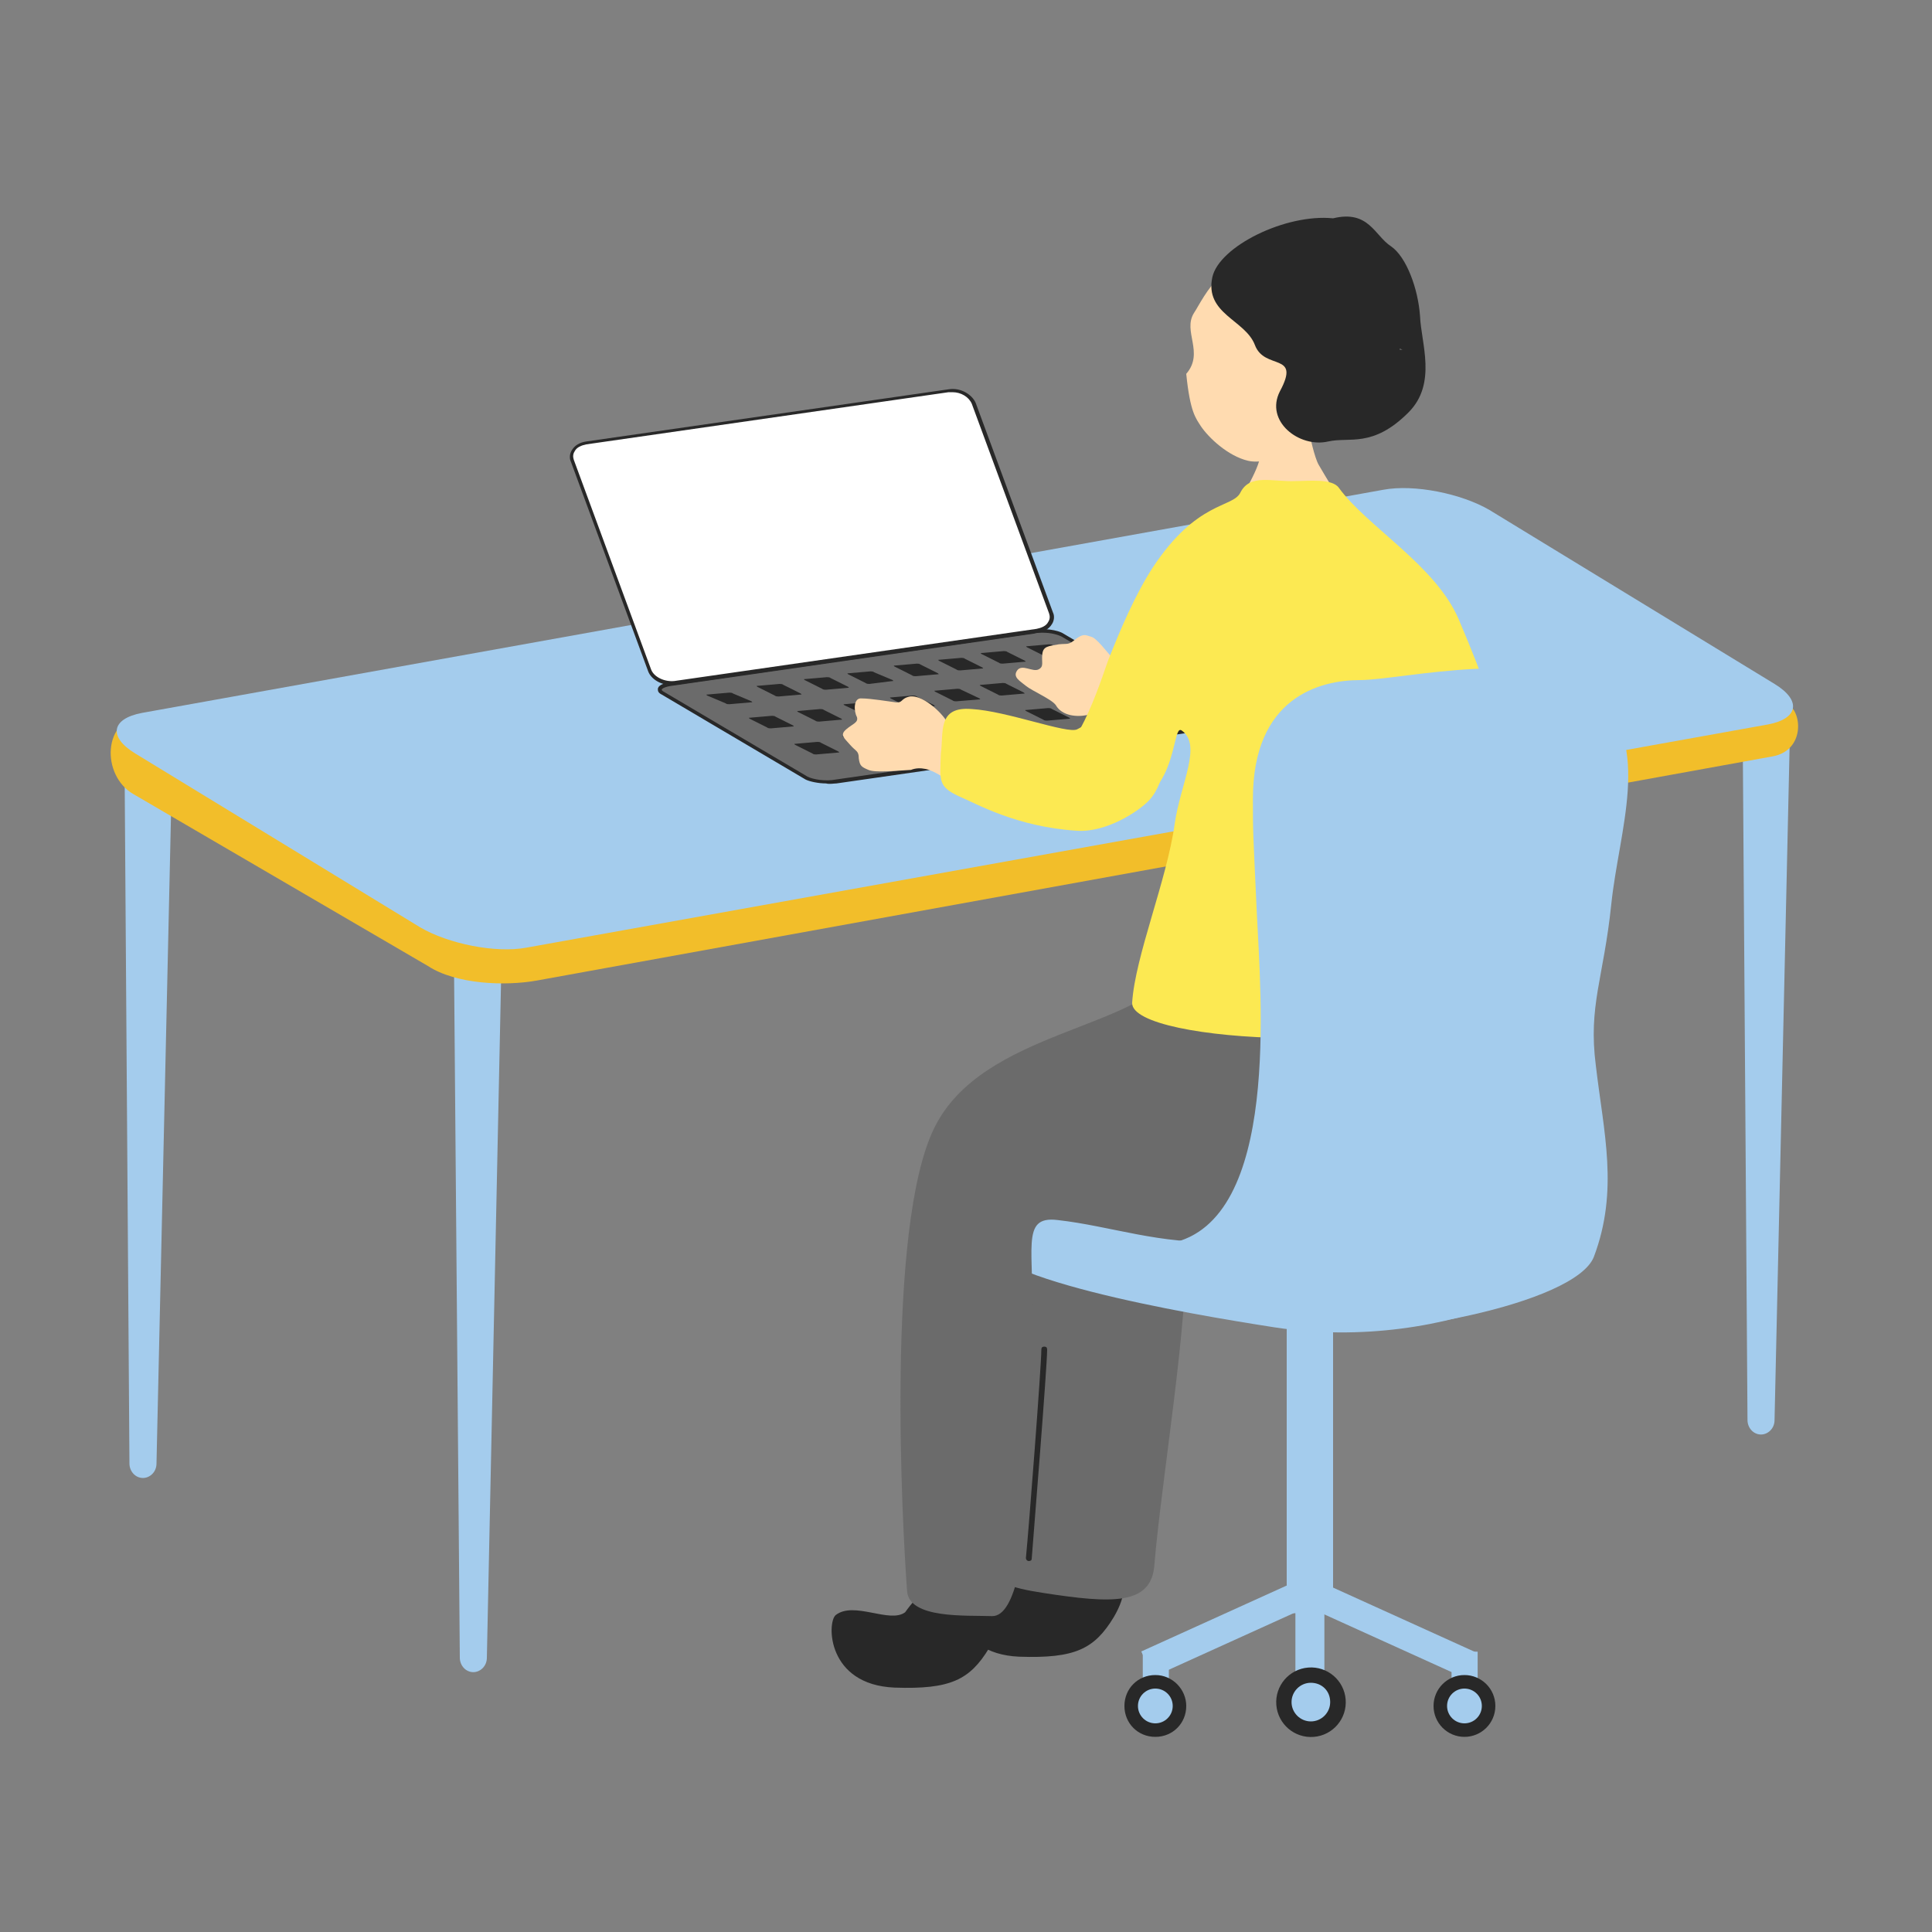 <?xml version="1.0" encoding="utf-8"?>
<!-- Generator: Adobe Illustrator 28.1.0, SVG Export Plug-In . SVG Version: 6.00 Build 0)  -->
<svg version="1.1" id="レイヤー_1" xmlns="http://www.w3.org/2000/svg" xmlns:xlink="http://www.w3.org/1999/xlink" x="0px"
	 y="0px" width="200px" height="200px" viewBox="0 0 200 200" style="enable-background:new 0 0 200 200;" xml:space="preserve">
<rect x="0" y="0" width="200" height="200" fill="#808080" stroke="none"/>
<style type="text/css">
	.st0{fill:#A4CCED;}
	.st1{fill:#F2BE2A;}
	.st2{fill:#6B6B6B;}
	.st3{fill:#282828;}
	.st4{fill:#FFFFFF;}
	.st5{fill:#FFDBB0;}
	.st6{fill:#FCE952;}
</style>
<g>
	<g>
		<path class="st0" d="M50.4,171.6c0,0.9-0.7,1.5-1.4,1.5l0,0c-0.8,0-1.4-0.7-1.4-1.5L47,100c0-2.5,1.1-4.6,2.5-4.6l0,0
			c1.4,0,2.5,2.1,2.4,4.7L50.4,171.6z"/>
		<path class="st0" d="M16.2,151.5c0,0.9-0.7,1.5-1.4,1.5l0,0c-0.8,0-1.4-0.7-1.4-1.5l-0.5-71.6c0-2.5,1.1-4.6,2.5-4.6l0,0
			c1.4,0,2.5,2.1,2.4,4.7L16.2,151.5z"/>
		<path class="st0" d="M183.7,147c0,0.9-0.7,1.5-1.4,1.5l0,0c-0.8,0-1.4-0.7-1.4-1.5l-0.5-71.6c0-2.5,1.1-4.6,2.5-4.6l0,0
			c1.4,0,2.5,2.1,2.4,4.7L183.7,147z"/>
		<g>
			<path class="st1" d="M185.1,72.9c1.5,0.9,1.7,4.8-1.6,5.4L55.6,101.5c-3.3,0.6-8.4,0.4-11.3-1.5L13.8,82.2
				c-3.3-1.9-3.3-7.8,1.2-8.3l127.8-22.2c3.3-0.6,8.3,0.4,11.2,2.3L185.1,72.9z"/>
			<path class="st0" d="M183.7,70.8c2.8,1.7,2.5,3.6-0.7,4.2L54.5,98.1c-3.2,0.6-8.1-0.4-11-2.1L14,78c-2.8-1.7-2.5-3.6,0.7-4.2
				l128.5-23.1c3.2-0.6,8.1,0.4,11,2.1L183.7,70.8z"/>
		</g>
	</g>
	<g>
		<g>
			<path class="st2" d="M68.6,71.7c-0.6-0.4-0.2-0.8,0.9-0.9l37.5-5.4c1.1-0.2,2.5,0,3.1,0.4l14.9,8.8c0.6,0.4,0.2,0.8-0.9,0.9
				l-37.5,5.4c-1.1,0.2-2.5,0-3.1-0.4L68.6,71.7z"/>
			<path class="st3" d="M85.5,81.1c-0.8,0-1.7-0.2-2.1-0.4l-14.9-8.8c-0.4-0.2-0.4-0.4-0.4-0.6c0.1-0.5,0.9-0.6,1.3-0.7l37.5-5.4
				c1.1-0.2,2.6,0,3.2,0.4l14.9,8.8c0.4,0.2,0.4,0.4,0.4,0.6c-0.1,0.5-0.9,0.6-1.3,0.7l-37.5,5.4C86.3,81.1,85.9,81.2,85.5,81.1z
				 M108,65.5c-0.4,0-0.7,0-1,0.1L69.5,71c-0.7,0.1-1,0.3-1,0.4c0,0,0,0.1,0.2,0.2l14.9,8.8c0.6,0.3,1.9,0.5,2.9,0.3l37.5-5.4
				c0.7-0.1,1-0.3,1-0.4c0,0,0-0.1-0.2-0.2l-14.9-8.8C109.5,65.7,108.8,65.5,108,65.5z"/>
		</g>
		<g>
			<path class="st4" d="M108.7,63.5c0.3,0.9-0.3,1.7-1.4,1.9l-37.5,5.4c-1.1,0.2-2.2-0.4-2.6-1.3l-8-21.7c-0.3-0.9,0.3-1.7,1.4-1.9
				l37.5-5.4c1.1-0.2,2.2,0.4,2.6,1.3L108.7,63.5z"/>
			<path class="st3" d="M69.4,70.9c-1,0-2-0.6-2.3-1.4l-8-21.7c-0.2-0.4-0.1-0.9,0.1-1.2c0.3-0.5,0.8-0.8,1.5-0.9l37.5-5.4
				c1.2-0.2,2.4,0.5,2.8,1.4l8,21.7c0.2,0.4,0.1,0.9-0.1,1.2c-0.3,0.5-0.8,0.8-1.5,0.9l-37.5,5.4C69.7,70.9,69.5,70.9,69.4,70.9z
				 M98.6,40.6c-0.1,0-0.3,0-0.4,0L60.7,46c-0.5,0.1-1,0.3-1.2,0.7c-0.2,0.3-0.2,0.6-0.1,0.9l8,21.7c0.3,0.8,1.4,1.3,2.4,1.2
				l37.5-5.4c0.5-0.1,1-0.3,1.2-0.7c0.2-0.3,0.2-0.6,0.1-0.9l-8-21.7C100.3,41.1,99.5,40.6,98.6,40.6z"/>
		</g>
		<g>
			<path class="st3" d="M77.8,72.6c0.1,0.1,0.1,0.1,0,0.1l-2.3,0.2c-0.1,0-0.3,0-0.4-0.1L73.2,72c-0.1-0.1-0.1-0.1,0-0.1l2.3-0.2
				c0.1,0,0.3,0,0.4,0.1L77.8,72.6z"/>
			<path class="st3" d="M106.1,68.4c0.1,0.1,0.1,0.1,0,0.1l-2.3,0.2c-0.1,0-0.3,0-0.4-0.1l-1.8-0.9c-0.1-0.1-0.1-0.1,0-0.1l2.3-0.2
				c0.1,0,0.3,0,0.4,0.1L106.1,68.4z"/>
			<path class="st3" d="M101.7,69.1c0.1,0.1,0.1,0.1,0,0.1l-2.3,0.2c-0.1,0-0.3,0-0.4-0.1l-1.8-0.9c-0.1-0.1-0.1-0.1,0-0.1l2.3-0.2
				c0.1,0,0.3,0,0.4,0.1L101.7,69.1z"/>
			<path class="st3" d="M97.1,69.7c0.1,0.1,0.1,0.1,0,0.1l-2.3,0.2c-0.1,0-0.3,0-0.4-0.1l-1.8-0.9c-0.1-0.1-0.1-0.1,0-0.1l2.3-0.2
				c0.1,0,0.3,0,0.4,0.1L97.1,69.7z"/>
			<path class="st3" d="M92.4,70.4c0.1,0.1,0.1,0.1,0,0.1L90,70.8c-0.1,0-0.3,0-0.4-0.1l-1.8-0.9c-0.1-0.1-0.1-0.1,0-0.1l2.3-0.2
				c0.1,0,0.3,0,0.4,0.1L92.4,70.4z"/>
			<path class="st3" d="M87.8,71.1c0.1,0.1,0.1,0.1,0,0.1l-2.3,0.2c-0.1,0-0.3,0-0.4-0.1l-1.8-0.9c-0.1-0.1-0.1-0.1,0-0.1l2.3-0.2
				c0.1,0,0.3,0,0.4,0.1L87.8,71.1z"/>
			<path class="st3" d="M82.9,71.8c0.1,0.1,0.1,0.1,0,0.1l-2.3,0.2c-0.1,0-0.3,0-0.4-0.1l-1.8-0.9c-0.1-0.1-0.1-0.1,0-0.1l2.3-0.2
				c0.1,0,0.3,0,0.4,0.1L82.9,71.8z"/>
			<path class="st3" d="M110.8,67.7c0.1,0.1,0.1,0.1,0,0.1l-2.3,0.2c-0.1,0-0.3,0-0.4-0.1l-1.8-0.9c-0.1-0.1-0.1-0.1,0-0.1l2.3-0.2
				c0.1,0,0.3,0,0.4,0.1L110.8,67.7z"/>
		</g>
		<g>
			<path class="st3" d="M82.1,75.1c0.1,0.1,0.1,0.1,0,0.1l-2.3,0.2c-0.1,0-0.3,0-0.4-0.1l-1.8-0.9c-0.1-0.1-0.1-0.1,0-0.1l2.3-0.2
				c0.1,0,0.3,0,0.4,0.1L82.1,75.1z"/>
			<path class="st3" d="M110.4,71c0.1,0.1,0.1,0.1,0,0.1l-2.3,0.2c-0.1,0-0.3,0-0.4-0.1l-1.8-0.9c-0.1-0.1-0.1-0.1,0-0.1l2.3-0.2
				c0.1,0,0.3,0,0.4,0.1L110.4,71z"/>
			<path class="st3" d="M106,71.7c0.1,0.1,0.1,0.1,0,0.1l-2.3,0.2c-0.1,0-0.3,0-0.4-0.1l-1.8-0.9c-0.1-0.1-0.1-0.1,0-0.1l2.3-0.2
				c0.1,0,0.3,0,0.4,0.1L106,71.7z"/>
			<path class="st3" d="M101.4,72.3c0.1,0.1,0.1,0.1,0,0.1L99,72.6c-0.1,0-0.3,0-0.4-0.1l-1.8-0.9c-0.1-0.1-0.1-0.1,0-0.1l2.3-0.2
				c0.1,0,0.3,0,0.4,0.1L101.4,72.3z"/>
			<path class="st3" d="M96.7,73c0.1,0.1,0.1,0.1,0,0.1l-2.3,0.2c-0.1,0-0.3,0-0.4-0.1l-1.8-0.9c-0.1-0.1-0.1-0.1,0-0.1l2.3-0.2
				c0.1,0,0.3,0,0.4,0.1L96.7,73z"/>
			<path class="st3" d="M92,73.6c0.1,0.1,0.1,0.1,0,0.1L89.7,74c-0.1,0-0.3,0-0.4-0.1L87.4,73c-0.1-0.1-0.1-0.1,0-0.1l2.3-0.2
				c0.1,0,0.3,0,0.4,0.1L92,73.6z"/>
			<path class="st3" d="M87.1,74.4c0.1,0.1,0.1,0.1,0,0.1l-2.3,0.2c-0.1,0-0.3,0-0.4-0.1l-1.8-0.9c-0.1-0.1-0.1-0.1,0-0.1l2.3-0.2
				c0.1,0,0.3,0,0.4,0.1L87.1,74.4z"/>
			<path class="st3" d="M115,70.3c0.1,0.1,0.1,0.1,0,0.1l-2.3,0.2c-0.1,0-0.3,0-0.4-0.1l-1.8-0.9c-0.1-0.1-0.1-0.1,0-0.1l2.3-0.2
				c0.1,0,0.3,0,0.4,0.1L115,70.3z"/>
		</g>
		<g>
			<path class="st3" d="M86.8,77.8c0.1,0.1,0.1,0.1,0,0.1l-2.3,0.2c-0.1,0-0.3,0-0.4-0.1l-1.8-0.9c-0.1-0.1-0.1-0.1,0-0.1l2.3-0.2
				c0.1,0,0.3,0,0.4,0.1L86.8,77.8z"/>
			<path class="st3" d="M115.1,73.6c0.1,0.1,0.1,0.1,0,0.1l-2.3,0.2c-0.1,0-0.3,0-0.4-0.1l-1.8-0.9c-0.1-0.1-0.1-0.1,0-0.1l2.3-0.2
				c0.1,0,0.3,0,0.4,0.1L115.1,73.6z"/>
			<path class="st3" d="M110.7,74.3c0.1,0.1,0.1,0.1,0,0.1l-2.3,0.2c-0.1,0-0.3,0-0.4-0.1l-1.8-0.9c-0.1-0.1-0.1-0.1,0-0.1l2.3-0.2
				c0.1,0,0.3,0,0.4,0.1L110.7,74.3z"/>
			<path class="st3" d="M106.1,75c0.1,0.1,0.1,0.1,0,0.1l-2.3,0.2c-0.1,0-0.3,0-0.4-0.1l-1.8-0.9c-0.1-0.1-0.1-0.1,0-0.1l2.3-0.2
				c0.1,0,0.3,0,0.4,0.1L106.1,75z"/>
			<path class="st3" d="M101.4,75.7c0.1,0.1,0.1,0.1,0,0.1L99,76c-0.1,0-0.3,0-0.4-0.1l-1.8-0.9c-0.1-0.1-0.1-0.1,0-0.1l2.3-0.2
				c0.1,0,0.3,0,0.4,0.1L101.4,75.7z"/>
			<path class="st3" d="M96.8,76.3c0.1,0.1,0.1,0.1,0,0.1l-2.3,0.2c-0.1,0-0.3,0-0.4-0.1l-1.8-0.9c-0.1-0.1-0.1-0.1,0-0.1l2.3-0.2
				c0.1,0,0.3,0,0.4,0.1L96.8,76.3z"/>
			<path class="st3" d="M91.8,77c0.1,0.1,0.1,0.1,0,0.1l-2.3,0.2c-0.1,0-0.3,0-0.4-0.1l-1.8-0.9c-0.1-0.1-0.1-0.1,0-0.1l2.3-0.2
				c0.1,0,0.3,0,0.4,0.1L91.8,77z"/>
			<path class="st3" d="M119.7,73c0.1,0.1,0.1,0.1,0,0.1l-2.3,0.2c-0.1,0-0.3,0-0.4-0.1l-1.8-0.9c-0.1-0.1-0.1-0.1,0-0.1l2.3-0.2
				c0.1,0,0.3,0,0.4,0.1L119.7,73z"/>
		</g>
	</g>
	<g>
		<path class="st3" d="M106.4,163.3c-1.6,1.2-5.2-0.8-7,0.7c-0.9,0.8-0.9,7.2,6.1,7.5c5.8,0.2,7.8-0.8,9.8-4.1
			c1.3-2.2,1.4-4.1,0.5-5.8C113.3,158.1,109.1,159.6,106.4,163.3z"/>
		<path class="st2" d="M108.2,122.4c-2.6,2.2-4,23.7-4.6,32c-0.7,8.3-2.8,9.4,4.4,10.5c7.1,1.1,11.2,1.3,11.5-2.9
			c0.7-8.5,3.6-25.7,3.2-32.8C122.4,122.2,113.7,117.7,108.2,122.4z"/>
	</g>
	<path class="st0" d="M131.9,137.4c-9-1.4-31.4-5.2-30.3-9.7c1.1-4.5,16.4-12.6,29.5-10.9c9.9,1.3,28.4,3.4,32.5,8.9
		C167.6,131.3,149.9,140.2,131.9,137.4z"/>
	<path class="st5" d="M107.9,67.7c-0.1,0.9,0.2,1.3-0.4,1.6c-0.6,0.3-1.7-0.6-2.2,0.1c-0.5,0.7,0.3,1.1,0.9,1.6
		c0.6,0.5,2.7,1.4,3.1,2c0.4,0.7,1.3,1.2,2.7,1.1c1.1-0.1,1.6-0.5,2.3-0.9c0.4-0.2,1,0.1,1.5,0.1c0.8-0.2,1.2-1,1.4-2.3
		c0-0.6-0.4-1.4-0.9-1.7c-0.3-0.2-0.6-0.5-0.9-0.9c-0.9-1-1.9-2.4-2.5-2.5c-0.6-0.2-0.8-0.3-1.6,0.3c-0.7,0.6-0.8,0.4-1.7,0.5
		C108.5,66.9,108,66.9,107.9,67.7z"/>
	<g>
		<path class="st5" d="M131.1,44.4c0.3,0,4,0.3,4.4,0.2c0.1,0.6,0.6,2.8,1,3.5c0.4,0.7,2.9,4.9,3.3,5.3c-4.1,3.5-9.9,3.1-12.7-0.1
			c0.7-0.4,3-4.3,3.3-5.8C130.6,46.4,131.1,44.8,131.1,44.4z"/>
		<g>
			<path class="st5" d="M138.8,40.1c1.5-5.3,1.1-12-5.4-13.4c-6.5-1.4-8.8,4.2-9.8,5.7c-1.2,1.9,1.1,4.1-0.8,6.3
				c0.4,4,1,4.6,1.5,5.4c0.8,1.2,2.8,3.1,4.9,3.6c1.7,0.4,4.1-0.7,5.4-1.6c1.3-0.9,2.1-1.8,2.8-2.8c0.4-0.1,0.8-0.1,1.5-0.7
				c0.3-0.3,0.8-1.4,0.8-1.9C139.7,40.1,139,40,138.8,40.1z"/>
			<path class="st3" d="M132.5,40.5c-1.6,3.1,2,5.9,5,5.2c2.2-0.5,4.6,0.7,8.3-3c3-3,1.3-7.2,1.2-10c-0.2-2.8-1.4-6.1-3-7.2
				c-1.7-1.1-2.3-3.8-6-2.9c-4.9-0.5-11.8,2.9-12.5,6.1c-0.8,3.8,3.4,4.4,4.4,7C130.9,38.4,134.7,36.4,132.5,40.5z M144.9,36.1
				c0.1,0,0.2,0.1,0.3,0.1l-0.3,0L144.9,36.1z"/>
		</g>
	</g>
	<g>
		<path class="st3" d="M93.7,166.9c-1.6,1.2-5.3-1.2-7.2,0.3c-0.9,0.8-0.9,7.2,6.1,7.5c5.8,0.2,7.8-0.8,9.8-4.1
			c1.3-2.2,1.4-4.1,0.5-5.8C100.4,161.2,96.4,163.1,93.7,166.9z"/>
		<g>
			<path class="st2" d="M151.6,97.8c0.9,1.1,5.7,13.6,1.5,21.3c-5.4,9.7-18.3,8.9-26.6,9.4c-6.2,0.4-11.6-1.6-17-2.2
				c-4-0.5-2.3,3.2-2.7,11.1c-0.1,1.7,0.9,30-4.1,29.9c-2.7-0.1-8.6,0.3-8.8-2.6c-0.5-6.8-2.2-37.7,2.8-47.9
				c5-10.3,21.8-10.2,25-16.7C123.8,95.7,151.6,97.8,151.6,97.8z"/>
			<path class="st3" d="M106.5,161.6C106.5,161.6,106.5,161.6,106.5,161.6c-0.2,0-0.3-0.2-0.3-0.3c0.3-3,1.6-19.9,1.6-21.6
				c0-0.2,0.1-0.3,0.3-0.3c0.2,0,0.3,0.1,0.3,0.3c0,1.8-1.4,19.1-1.6,21.7C106.8,161.5,106.7,161.6,106.5,161.6z"/>
		</g>
	</g>
	<g>
		<path class="st5" d="M95.8,79.6c1,0.2,2.2,1.1,3.2,1.8c0.7-1.1,1.3-2.3,1.9-3.4c-0.8-0.3-1.4-0.7-1.8-1.2c-0.4-0.4-0.9-1.5-1-1.9
			c-0.2-0.7-2.4-3-3.9-2.8c-1,0.2-0.7,0.7-1.5,0.6c-0.8-0.1-2.6-0.4-3.5-0.4c-0.9-0.1-0.8,1.4-0.5,1.9c0.2,0.6-0.4,0.7-1.1,1.3
			c-0.7,0.6-0.2,0.9,0.4,1.6c0.6,0.7,0.9,0.6,0.9,1.4c0.1,0.8,0.3,0.9,1,1.2c0.7,0.3,2.7,0.1,4.4,0C94.8,79.5,95.3,79.5,95.8,79.6z"
			/>
		<path class="st6" d="M97.4,78c0.3-2.2-0.4-4.9,3.2-4.6c3.6,0.2,9.9,2.6,10.9,2.1c3.4-1.7,4.5-5,5.6-4.4c1.9,1,3.6,4.2,3.6,5.4
			c0,0.8,0.1,4.3-1.7,6.3c-1.1,1.2-4.5,3.4-7.5,3.2c-6.3-0.4-10.4-2.8-12.3-3.6C97.1,81.4,97.3,80.8,97.4,78z"/>
	</g>
	<path class="st6" d="M111.8,75.5c1.3-2.4,2.2-5.1,2.9-7.1c1.3-3.3,2.8-6.8,4.6-9.6c4.6-7,8.3-6.2,9.1-7.8c1-2,3.3-1.1,5.7-1.2
		c1.3,0,3.8-0.3,4.5,0.7c2.9,4,10,8,12.4,13.6c5.6,13.1,6.1,18.4,3.5,19.5c-2.1,0.9-3.5-0.2-3.1,3.8c0.4,3.9,2.7,14.8,1.7,16
		c-5,6-36.1,4.7-35.9,0.4c0.3-4.8,3.6-12.7,4.4-18.5c0.6-4.2,2.9-8.2,0.7-9.7c-1.1-0.7-0.2,8.3-7.7,8
		C111.9,83.6,109.8,77,111.8,75.5z"/>
	<g>
		<g>
			<path class="st0" d="M129.7,82.7c0-10.5,6.9-12.3,11.1-12.3c4.2,0,19-3.6,24.6,1.6c5.6,5.2,2.2,13.9,1.4,21.6
				c-0.8,7.7-2.4,10.5-1.6,16.7c0.8,6.9,2.4,12.9-0.2,19.8c-1.9,4.9-22,8.7-30.3,7.5c-8.3-1.2-27-6.2-13.5-8.9
				c11.4-2.3,9.3-25.6,8.9-34.3C129.7,85.7,129.7,86.3,129.7,82.7z"/>
			<g>
				<rect x="133.2" y="132.3" class="st0" width="4.8" height="34.7"/>
				<g>
					
						<rect x="125.7" y="159.4" transform="matrix(0.413 0.911 -0.911 0.413 228.116 -16.944)" class="st0" width="2.9" height="18.3"/>
					<rect x="134.1" y="161" class="st0" width="3" height="14.8"/>
					<rect x="118.3" y="171" class="st0" width="2.7" height="3.8"/>
					
						<rect x="142.6" y="159.4" transform="matrix(-0.413 0.911 -0.911 -0.413 357.052 107.047)" class="st0" width="2.9" height="18.3"/>
					
						<rect x="150.3" y="171" transform="matrix(-1 -1.224647e-16 1.224647e-16 -1 303.265 345.781)" class="st0" width="2.7" height="3.8"/>
				</g>
			</g>
		</g>
		<g>
			<path class="st3" d="M122.8,176.6c0,1.8-1.4,3.2-3.2,3.2c-1.8,0-3.2-1.4-3.2-3.2c0-1.8,1.4-3.2,3.2-3.2
				C121.4,173.4,122.8,174.9,122.8,176.6z"/>
			<circle class="st0" cx="119.6" cy="176.6" r="1.8"/>
		</g>
		<g>
			<circle class="st3" cx="151.6" cy="176.6" r="3.2"/>
			<circle class="st0" cx="151.6" cy="176.6" r="1.8"/>
		</g>
		<g>
			
				<ellipse transform="matrix(0.997 -7.839128e-02 7.839128e-02 0.997 -13.392 11.18)" class="st3" cx="135.7" cy="176.2" rx="3.6" ry="3.6"/>
			<path class="st0" d="M137.7,176.2c0,1.1-0.9,2-2,2s-2-0.9-2-2c0-1.1,0.9-2,2-2S137.7,175,137.7,176.2z"/>
		</g>
	</g>
</g>
</svg>
